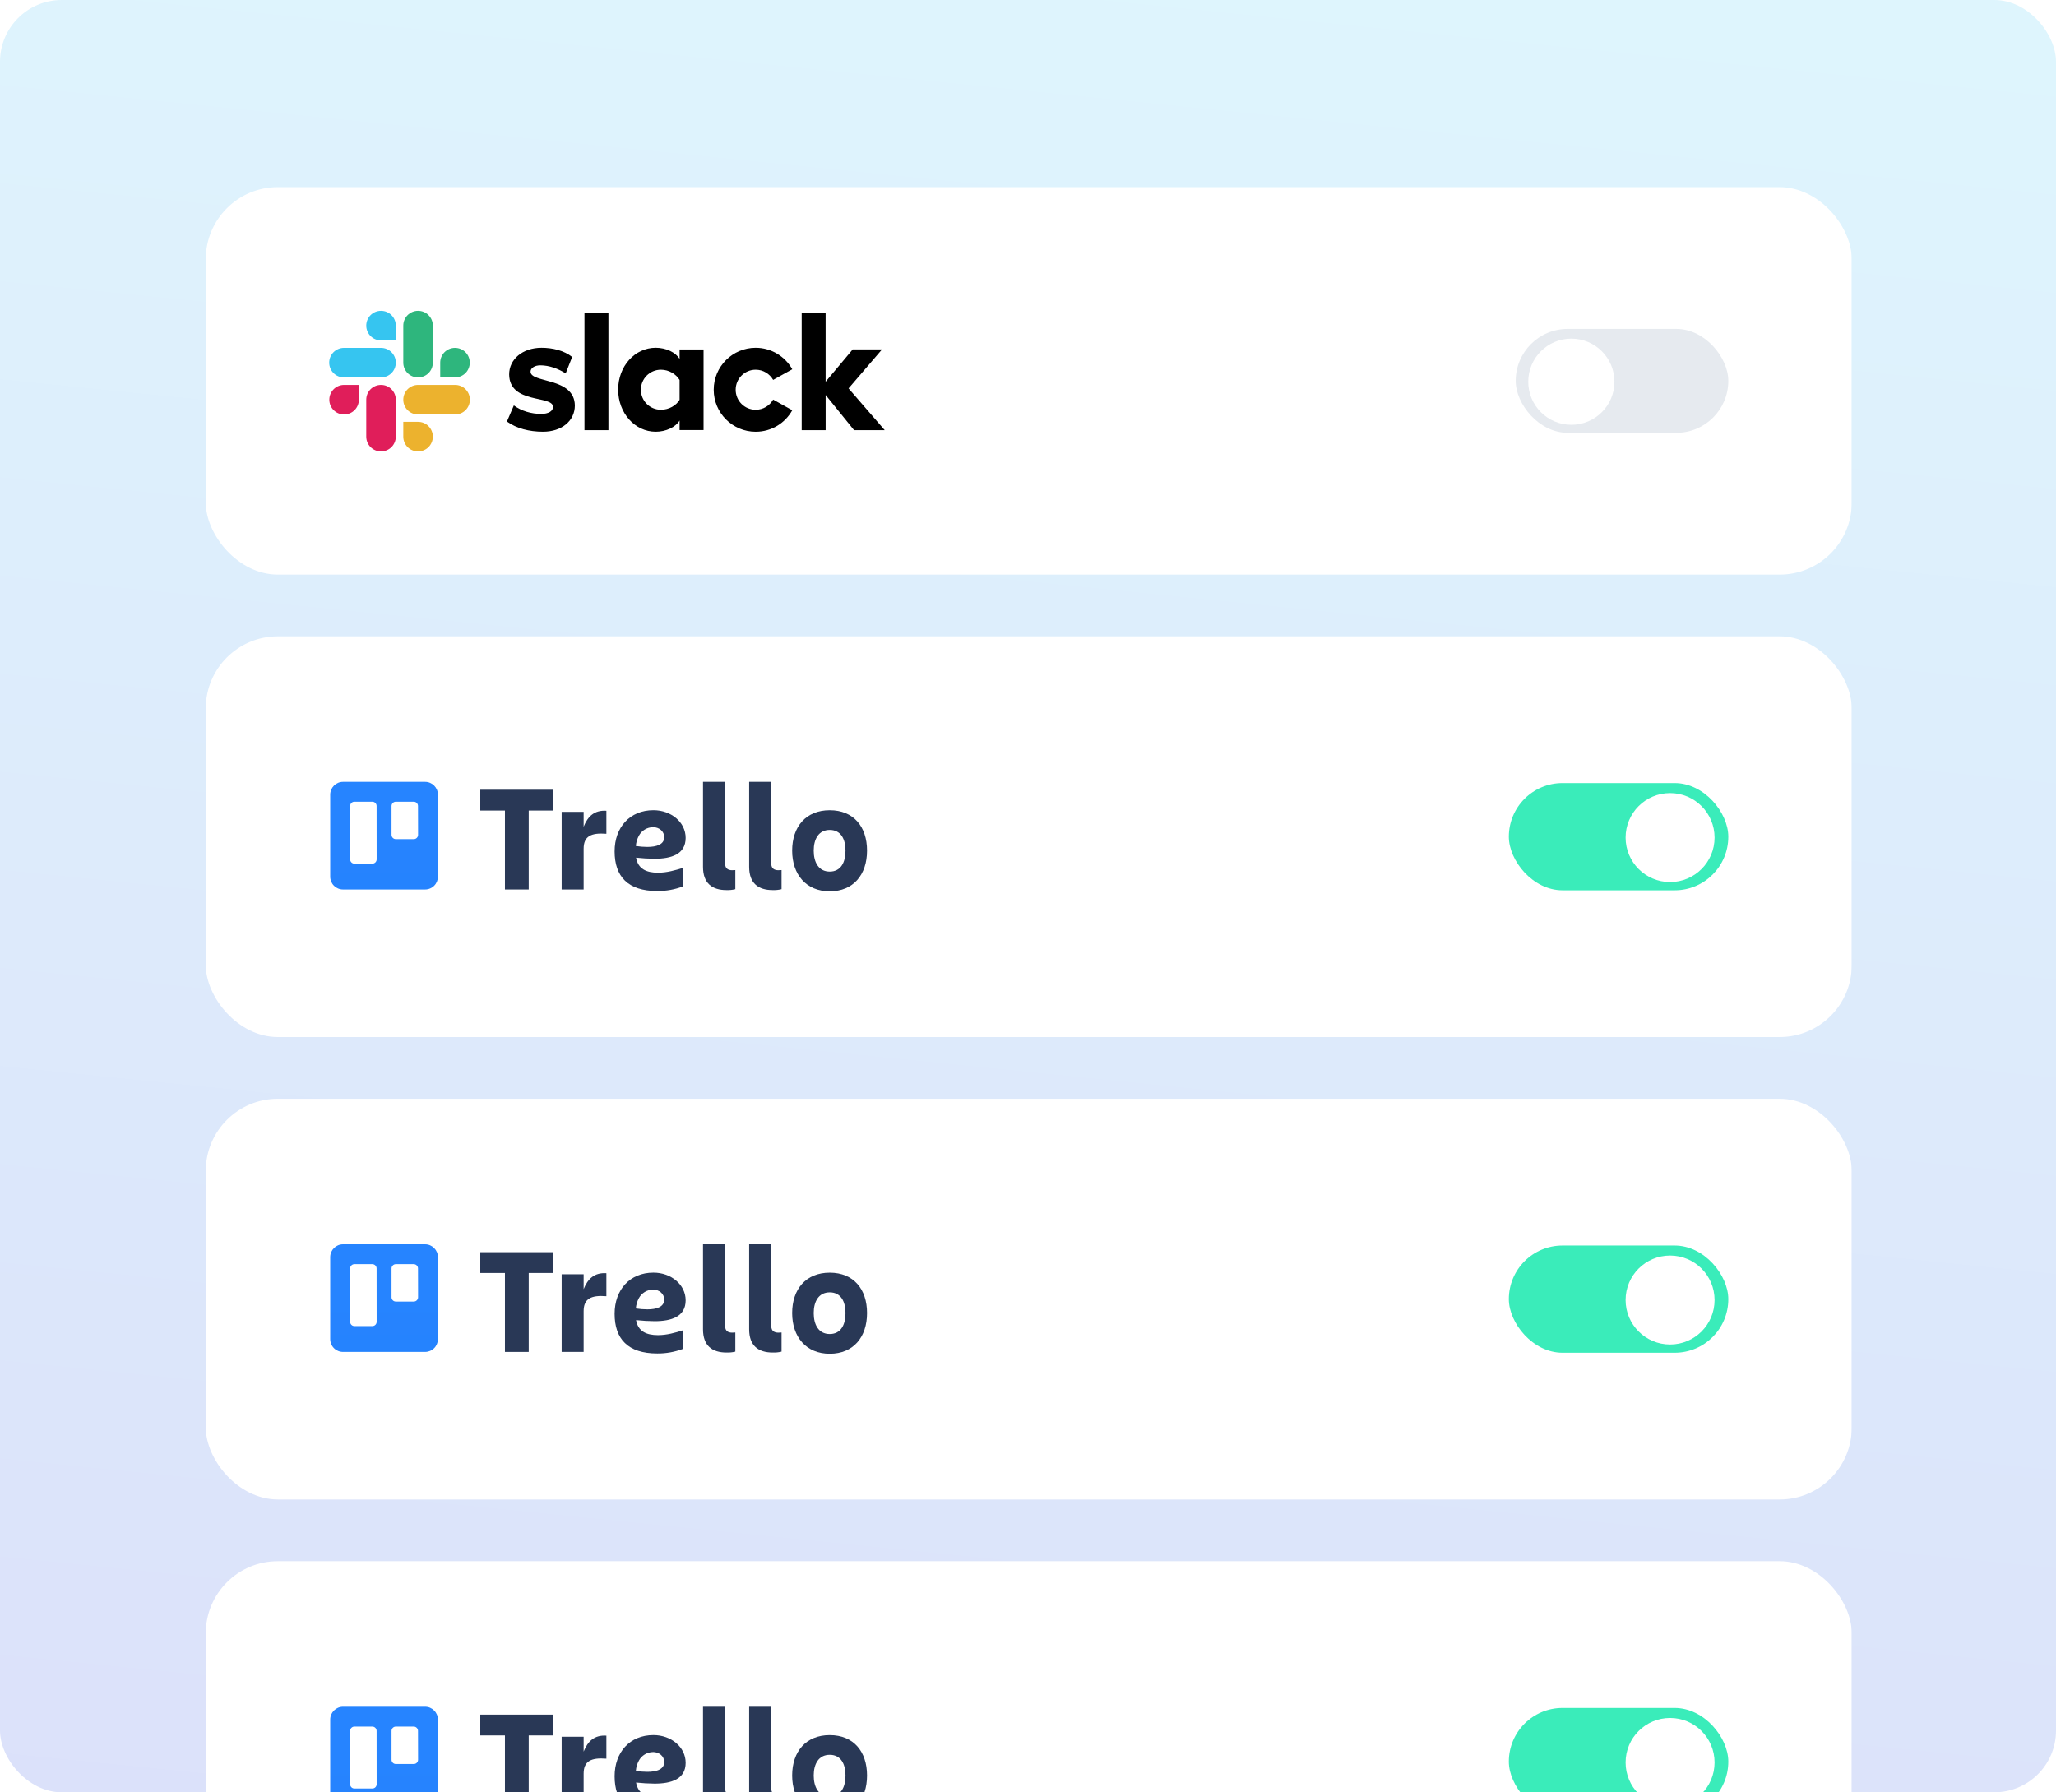 <?xml version="1.0" encoding="utf-8"?>
<svg xmlns="http://www.w3.org/2000/svg" fill="none" height="100%" overflow="visible" preserveAspectRatio="none" style="display: block;" viewBox="0 0 460 401" width="100%">
<g id="Graphic 4">
<rect fill="url(#paint0_linear_0_4756)" height="401" rx="13.81" width="460"/>
<g clip-path="url(#clip0_0_4756)" id="Frame 24">
<g id="Frame 15">
<g filter="url(#filter0_d_0_4756)" id="example 11">
<rect fill="white" height="86.697" rx="16.129" width="368.27" x="46.034" y="33.498"/>
<g clip-path="url(#clip1_0_4756)" id="slack-2 1">
<path clip-rule="evenodd" d="M113.417 85.945L114.968 82.34C116.644 83.593 118.876 84.244 121.078 84.244C122.704 84.244 123.733 83.618 123.733 82.668C123.708 80.013 113.994 82.091 113.919 75.433C113.894 72.052 116.897 69.446 121.153 69.446C123.684 69.446 126.209 70.073 128.014 71.5L126.562 75.18C124.912 74.125 122.858 73.374 120.904 73.374C119.577 73.374 118.702 74.001 118.702 74.802C118.727 77.407 128.516 75.98 128.615 82.34C128.615 85.796 125.687 88.227 121.481 88.227C118.399 88.222 115.57 87.496 113.417 85.945ZM172.982 81.037C172.207 82.39 170.755 83.315 169.075 83.315C166.594 83.315 164.595 81.311 164.595 78.834C164.595 76.358 166.599 74.354 169.075 74.354C170.75 74.354 172.207 75.279 172.982 76.632L177.263 74.255C175.662 71.4 172.58 69.446 169.075 69.446C163.889 69.446 159.683 73.653 159.683 78.839C159.683 84.026 163.889 88.232 169.075 88.232C172.604 88.232 175.662 86.303 177.263 83.424L172.982 81.037ZM130.768 61.654H136.128V87.874H130.768V61.654ZM179.366 61.654V87.874H184.725V80.008L191.084 87.874H197.945L189.856 78.531L197.343 69.814H190.781L184.72 77.049V61.654H179.366Z" fill="black" fill-rule="evenodd" id="Vector"/>
<path d="M152.052 81.087C151.276 82.365 149.675 83.314 147.871 83.314C145.39 83.314 143.391 81.311 143.391 78.834C143.391 76.358 145.395 74.354 147.871 74.354C149.675 74.354 151.276 75.353 152.052 76.656V81.087ZM152.052 69.819V71.947C151.177 70.47 148.999 69.441 146.717 69.441C142.009 69.441 138.305 73.598 138.305 78.809C138.305 84.021 142.009 88.227 146.717 88.227C148.994 88.227 151.172 87.203 152.052 85.721V87.849H157.411V69.819H152.052Z" fill="black" id="Vector_2"/>
<g id="Group">
<path clip-rule="evenodd" d="M80.291 81.062C80.291 82.892 78.814 84.369 76.985 84.369C75.155 84.369 73.679 82.887 73.679 81.062C73.679 79.237 75.155 77.755 76.985 77.755H80.291V81.062ZM81.942 81.062C81.942 79.232 83.418 77.755 85.248 77.755C87.077 77.755 88.554 79.232 88.554 81.062V89.326C88.554 91.156 87.077 92.633 85.248 92.633C83.418 92.633 81.942 91.156 81.942 89.326V81.062Z" fill="#E01E5A" fill-rule="evenodd" id="Vector_3"/>
<path clip-rule="evenodd" d="M85.248 67.79C83.418 67.79 81.942 66.313 81.942 64.483C81.942 62.654 83.418 61.177 85.248 61.177C87.077 61.177 88.554 62.654 88.554 64.483V67.79H85.248ZM85.248 69.466C87.077 69.466 88.554 70.943 88.554 72.773C88.554 74.603 87.077 76.079 85.248 76.079H76.96C75.13 76.079 73.654 74.598 73.654 72.773C73.654 70.948 75.13 69.466 76.96 69.466H85.248Z" fill="#36C5F0" fill-rule="evenodd" id="Vector_4"/>
<path clip-rule="evenodd" d="M98.492 72.773C98.492 70.943 99.969 69.466 101.798 69.466C103.628 69.466 105.105 70.943 105.105 72.773C105.105 74.603 103.628 76.079 101.798 76.079H98.492V72.773ZM96.842 72.773C96.842 74.603 95.365 76.079 93.535 76.079C91.706 76.079 90.229 74.603 90.229 72.773V64.483C90.229 62.653 91.706 61.177 93.535 61.177C95.365 61.177 96.842 62.653 96.842 64.483V72.773Z" fill="#2EB67D" fill-rule="evenodd" id="Vector_5"/>
<path clip-rule="evenodd" d="M93.535 86.019C95.365 86.019 96.842 87.496 96.842 89.326C96.842 91.156 95.365 92.633 93.535 92.633C91.706 92.633 90.229 91.156 90.229 89.326V86.019H93.535ZM93.535 84.369C91.706 84.369 90.229 82.892 90.229 81.062C90.229 79.232 91.706 77.755 93.535 77.755H101.823C103.653 77.755 105.129 79.232 105.129 81.062C105.129 82.892 103.653 84.369 101.823 84.369H93.535Z" fill="#ECB22E" fill-rule="evenodd" id="Vector_6"/>
</g>
</g>
<g id="Toggle Illustration">
<rect fill="#E6EAEF" height="23.244" id="Rectangle 9" rx="11.622" width="47.568" x="339.115" y="65.224"/>
<circle cx="351.566" cy="77.04" fill="white" id="Ellipse 26" r="9.642"/>
</g>
</g>
<g filter="url(#filter1_d_0_4756)" id="example 9">
<rect fill="white" height="89.654" rx="16.129" width="368.27" x="46.034" y="134.005"/>
<g clip-path="url(#clip2_0_4756)" id="Trello_logo 1">
<g id="Group_2">
<path clip-rule="evenodd" d="M95.115 166.564H76.743C75.162 166.564 73.88 167.844 73.878 169.424V187.77C73.875 188.531 74.175 189.263 74.713 189.803C75.25 190.342 75.981 190.646 76.743 190.646H95.115C95.876 190.645 96.605 190.341 97.142 189.801C97.679 189.262 97.978 188.531 97.975 187.77V169.424C97.973 167.845 96.694 166.566 95.115 166.564ZM84.27 183.909C84.269 184.164 84.167 184.407 83.986 184.586C83.805 184.765 83.56 184.865 83.305 184.863H79.29C78.765 184.861 78.341 184.434 78.341 183.909V171.961C78.341 171.436 78.765 171.009 79.29 171.007H83.305C83.831 171.009 84.257 171.435 84.259 171.961L84.27 183.909ZM93.536 178.423C93.536 178.678 93.434 178.923 93.252 179.102C93.071 179.281 92.826 179.38 92.571 179.377H88.556C88.03 179.375 87.604 178.949 87.602 178.423V171.961C87.604 171.435 88.03 171.009 88.556 171.007H92.571C93.096 171.009 93.52 171.436 93.52 171.961L93.536 178.423Z" fill="url(#paint1_linear_0_4756)" fill-rule="evenodd" id="Vector_7"/>
<g id="Group_3">
<path d="M123.81 168.328V172.984H118.293V190.646H112.973V172.984H107.457V168.328H123.81Z" fill="#293856" id="Vector_8"/>
<path d="M130.581 190.646H125.663V173.274H130.581V176.601C131.516 174.258 133.01 172.864 135.67 173.034V178.18C132.195 177.91 130.581 178.759 130.581 181.543V190.646Z" fill="#293856" id="Vector_9"/>
<path d="M162.539 190.781C159.315 190.781 157.289 189.237 157.289 185.585V166.564H162.242V184.905C162.242 185.959 162.937 186.334 163.786 186.334C164.031 186.339 164.276 186.327 164.519 186.299V190.58C163.872 190.738 163.205 190.806 162.539 190.781Z" fill="#293856" id="Vector_10"/>
<path d="M172.87 190.781C169.646 190.781 167.615 189.237 167.615 185.585V166.564H172.569V184.905C172.569 185.959 173.267 186.334 174.132 186.334C174.376 186.339 174.62 186.327 174.862 186.299V190.58C174.21 190.74 173.54 190.807 172.87 190.781Z" fill="#293856" id="Vector_11"/>
<path d="M177.236 181.952C177.236 176.586 180.324 172.914 185.644 172.914C190.964 172.914 193.987 176.574 193.987 181.952C193.987 187.329 190.929 191.055 185.644 191.055C180.359 191.055 177.236 187.283 177.236 181.952ZM182.058 181.952C182.058 184.565 183.154 186.638 185.644 186.638C188.134 186.638 189.169 184.565 189.169 181.952C189.169 179.338 188.107 177.319 185.644 177.319C183.181 177.319 182.058 179.334 182.058 181.952Z" fill="#293856" id="Vector_12"/>
<path d="M142.31 183.523C143.687 183.675 145.071 183.756 146.456 183.767C150.224 183.767 153.405 182.755 153.405 179.107C153.405 175.567 150.135 172.907 146.201 172.907C140.904 172.907 137.511 176.748 137.511 182.114C137.511 187.685 140.437 190.994 147.05 190.994C149.012 191.009 150.96 190.661 152.795 189.967V185.805C151.096 186.349 149.185 186.89 147.224 186.89C144.591 186.89 142.758 186.025 142.31 183.523ZM146.101 176.698C147.494 176.698 148.614 177.644 148.614 178.937C148.614 180.601 146.857 181.122 144.835 181.122C143.974 181.118 143.114 181.05 142.263 180.918C142.328 180.106 142.56 179.317 142.947 178.601C143.578 177.445 144.784 176.721 146.101 176.706V176.698Z" fill="#293856" id="Vector_13"/>
</g>
</g>
</g>
<g id="Toggle Illustration_2">
<rect fill="#3AECBA" height="23.993" id="Rectangle 9_2" rx="11.997" width="49.103" x="337.581" y="166.835"/>
<circle cx="373.657" cy="179.03" fill="white" id="Ellipse 26_2" r="9.953"/>
</g>
</g>
<g filter="url(#filter2_d_0_4756)" id="example 12">
<rect fill="white" height="89.654" rx="16.129" width="368.27" x="46.034" y="237.469"/>
<g clip-path="url(#clip3_0_4756)" id="Trello_logo 1_2">
<g id="Group_4">
<path clip-rule="evenodd" d="M95.115 270.028H76.743C75.162 270.028 73.88 271.308 73.878 272.889V291.234C73.875 291.996 74.175 292.728 74.713 293.267C75.25 293.807 75.981 294.11 76.743 294.11H95.115C95.876 294.109 96.605 293.805 97.142 293.266C97.679 292.726 97.978 291.995 97.975 291.234V272.889C97.973 271.31 96.694 270.03 95.115 270.028ZM84.27 287.374C84.269 287.628 84.167 287.872 83.986 288.051C83.805 288.23 83.56 288.329 83.305 288.327H79.29C78.765 288.325 78.341 287.899 78.341 287.374V275.425C78.341 274.9 78.765 274.474 79.29 274.472H83.305C83.831 274.474 84.257 274.9 84.259 275.425L84.27 287.374ZM93.536 281.888C93.536 282.143 93.434 282.387 93.252 282.566C93.071 282.745 92.826 282.845 92.571 282.842H88.556C88.03 282.839 87.604 282.414 87.602 281.888V275.425C87.604 274.9 88.03 274.474 88.556 274.472H92.571C93.096 274.474 93.52 274.9 93.52 275.425L93.536 281.888Z" fill="url(#paint2_linear_0_4756)" fill-rule="evenodd" id="Vector_14"/>
<g id="Group_5">
<path d="M123.81 271.792V276.448H118.293V294.11H112.973V276.448H107.457V271.792H123.81Z" fill="#293856" id="Vector_15"/>
<path d="M130.581 294.11H125.663V276.738H130.581V280.066C131.516 277.722 133.01 276.329 135.67 276.499V281.645C132.195 281.374 130.581 282.224 130.581 285.007V294.11Z" fill="#293856" id="Vector_16"/>
<path d="M162.539 294.245C159.315 294.245 157.289 292.701 157.289 289.049V270.028H162.242V288.37C162.242 289.424 162.937 289.798 163.786 289.798C164.031 289.803 164.276 289.791 164.519 289.763V294.045C163.872 294.202 163.205 294.27 162.539 294.245Z" fill="#293856" id="Vector_17"/>
<path d="M172.87 294.245C169.646 294.245 167.615 292.701 167.615 289.049V270.028H172.569V288.37C172.569 289.424 173.267 289.798 174.132 289.798C174.376 289.803 174.62 289.791 174.862 289.763V294.045C174.21 294.204 173.54 294.272 172.87 294.245Z" fill="#293856" id="Vector_18"/>
<path d="M177.236 285.416C177.236 280.05 180.324 276.379 185.644 276.379C190.964 276.379 193.987 280.038 193.987 285.416C193.987 290.794 190.929 294.519 185.644 294.519C180.359 294.519 177.236 290.747 177.236 285.416ZM182.058 285.416C182.058 288.03 183.154 290.103 185.644 290.103C188.134 290.103 189.169 288.03 189.169 285.416C189.169 282.802 188.107 280.783 185.644 280.783C183.181 280.783 182.058 282.799 182.058 285.416Z" fill="#293856" id="Vector_19"/>
<path d="M142.31 286.988C143.687 287.139 145.071 287.22 146.456 287.231C150.224 287.231 153.405 286.219 153.405 282.571C153.405 279.031 150.135 276.371 146.201 276.371C140.904 276.371 137.511 280.212 137.511 285.579C137.511 291.149 140.437 294.458 147.05 294.458C149.012 294.474 150.96 294.126 152.795 293.431V289.269C151.096 289.814 149.185 290.354 147.224 290.354C144.591 290.354 142.758 289.489 142.31 286.988ZM146.101 280.162C147.494 280.162 148.614 281.108 148.614 282.401C148.614 284.065 146.857 284.586 144.835 284.586C143.974 284.582 143.114 284.514 142.263 284.382C142.328 283.571 142.56 282.782 142.947 282.065C143.578 280.91 144.784 280.185 146.101 280.17V280.162Z" fill="#293856" id="Vector_20"/>
</g>
</g>
</g>
<g id="Toggle Illustration_3">
<rect fill="#3AECBA" height="23.993" id="Rectangle 9_3" rx="11.997" width="49.103" x="337.581" y="270.3"/>
<circle cx="373.657" cy="282.495" fill="white" id="Ellipse 26_3" r="9.953"/>
</g>
</g>
<g filter="url(#filter3_d_0_4756)" id="example 13">
<rect fill="white" height="89.654" rx="16.129" width="368.27" x="46.034" y="340.934"/>
<g clip-path="url(#clip4_0_4756)" id="Trello_logo 1_3">
<g id="Group_6">
<path clip-rule="evenodd" d="M95.115 373.493H76.743C75.162 373.493 73.88 374.773 73.878 376.353V394.699C73.875 395.46 74.175 396.192 74.713 396.732C75.25 397.271 75.981 397.575 76.743 397.575H95.115C95.876 397.574 96.605 397.27 97.142 396.73C97.679 396.191 97.978 395.46 97.975 394.699V376.353C97.973 374.774 96.694 373.495 95.115 373.493ZM84.27 390.838C84.269 391.093 84.167 391.336 83.986 391.515C83.805 391.694 83.56 391.794 83.305 391.792H79.29C78.765 391.79 78.341 391.363 78.341 390.838V378.89C78.341 378.365 78.765 377.938 79.29 377.936H83.305C83.831 377.938 84.257 378.364 84.259 378.89L84.27 390.838ZM93.536 385.352C93.536 385.607 93.434 385.852 93.252 386.031C93.071 386.21 92.826 386.309 92.571 386.306H88.556C88.03 386.304 87.604 385.878 87.602 385.352V378.89C87.604 378.364 88.03 377.938 88.556 377.936H92.571C93.096 377.938 93.52 378.365 93.52 378.89L93.536 385.352Z" fill="url(#paint3_linear_0_4756)" fill-rule="evenodd" id="Vector_21"/>
<g id="Group_7">
<path d="M123.81 375.257V379.913H118.293V397.575H112.973V379.913H107.457V375.257H123.81Z" fill="#293856" id="Vector_22"/>
<path d="M130.581 397.575H125.663V380.203H130.581V383.53C131.516 381.187 133.01 379.793 135.67 379.963V385.109C132.195 384.839 130.581 385.688 130.581 388.472V397.575Z" fill="#293856" id="Vector_23"/>
<path d="M162.539 397.71C159.315 397.71 157.289 396.166 157.289 392.514V373.493H162.242V391.834C162.242 392.888 162.937 393.263 163.786 393.263C164.031 393.268 164.276 393.256 164.519 393.228V397.509C163.872 397.667 163.205 397.735 162.539 397.71Z" fill="#293856" id="Vector_24"/>
<path d="M172.87 397.71C169.646 397.71 167.615 396.166 167.615 392.514V373.493H172.569V391.834C172.569 392.888 173.267 393.263 174.132 393.263C174.376 393.268 174.62 393.256 174.862 393.228V397.509C174.21 397.669 173.54 397.736 172.87 397.71Z" fill="#293856" id="Vector_25"/>
<path d="M177.236 388.881C177.236 383.515 180.324 379.843 185.644 379.843C190.964 379.843 193.987 383.503 193.987 388.881C193.987 394.258 190.929 397.984 185.644 397.984C180.359 397.984 177.236 394.212 177.236 388.881ZM182.058 388.881C182.058 391.494 183.154 393.567 185.644 393.567C188.134 393.567 189.169 391.494 189.169 388.881C189.169 386.267 188.107 384.248 185.644 384.248C183.181 384.248 182.058 386.263 182.058 388.881Z" fill="#293856" id="Vector_26"/>
<path d="M142.31 390.452C143.687 390.604 145.071 390.685 146.456 390.696C150.224 390.696 153.405 389.684 153.405 386.036C153.405 382.496 150.135 379.836 146.201 379.836C140.904 379.836 137.511 383.677 137.511 389.043C137.511 394.614 140.437 397.922 147.05 397.922C149.012 397.938 150.96 397.59 152.795 396.896V392.734C151.096 393.278 149.185 393.819 147.224 393.819C144.591 393.819 142.758 392.954 142.31 390.452ZM146.101 383.627C147.494 383.627 148.614 384.573 148.614 385.866C148.614 387.53 146.857 388.051 144.835 388.051C143.974 388.047 143.114 387.979 142.263 387.846C142.328 387.035 142.56 386.246 142.947 385.53C143.578 384.374 144.784 383.65 146.101 383.635V383.627Z" fill="#293856" id="Vector_27"/>
</g>
</g>
</g>
<g id="Toggle Illustration_4">
<rect fill="#3AECBA" height="23.993" id="Rectangle 9_4" rx="11.997" width="49.103" x="337.581" y="373.764"/>
<circle cx="373.657" cy="385.959" fill="white" id="Ellipse 26_4" r="9.953"/>
</g>
</g>
</g>
</g>
</g>
<defs>
<filter color-interpolation-filters="sRGB" filterUnits="userSpaceOnUse" height="118.92" id="filter0_d_0_4756" width="400.493" x="29.922" y="25.751">
<feFlood flood-opacity="0" result="BackgroundImageFix"/>
<feColorMatrix in="SourceAlpha" result="hardAlpha" type="matrix" values="0 0 0 0 0 0 0 0 0 0 0 0 0 0 0 0 0 0 127 0"/>
<feOffset dy="8.365"/>
<feGaussianBlur stdDeviation="8.056"/>
<feComposite in2="hardAlpha" operator="out"/>
<feColorMatrix type="matrix" values="0 0 0 0 0 0 0 0 0 0 0 0 0 0 0 0 0 0 0.04 0"/>
<feBlend in2="BackgroundImageFix" mode="normal" result="effect1_dropShadow_0_4756"/>
<feBlend in="SourceGraphic" in2="effect1_dropShadow_0_4756" mode="normal" result="shape"/>
</filter>
<filter color-interpolation-filters="sRGB" filterUnits="userSpaceOnUse" height="121.878" id="filter1_d_0_4756" width="400.493" x="29.922" y="126.258">
<feFlood flood-opacity="0" result="BackgroundImageFix"/>
<feColorMatrix in="SourceAlpha" result="hardAlpha" type="matrix" values="0 0 0 0 0 0 0 0 0 0 0 0 0 0 0 0 0 0 127 0"/>
<feOffset dy="8.365"/>
<feGaussianBlur stdDeviation="8.056"/>
<feComposite in2="hardAlpha" operator="out"/>
<feColorMatrix type="matrix" values="0 0 0 0 0 0 0 0 0 0 0 0 0 0 0 0 0 0 0.04 0"/>
<feBlend in2="BackgroundImageFix" mode="normal" result="effect1_dropShadow_0_4756"/>
<feBlend in="SourceGraphic" in2="effect1_dropShadow_0_4756" mode="normal" result="shape"/>
</filter>
<filter color-interpolation-filters="sRGB" filterUnits="userSpaceOnUse" height="121.878" id="filter2_d_0_4756" width="400.493" x="29.922" y="229.722">
<feFlood flood-opacity="0" result="BackgroundImageFix"/>
<feColorMatrix in="SourceAlpha" result="hardAlpha" type="matrix" values="0 0 0 0 0 0 0 0 0 0 0 0 0 0 0 0 0 0 127 0"/>
<feOffset dy="8.365"/>
<feGaussianBlur stdDeviation="8.056"/>
<feComposite in2="hardAlpha" operator="out"/>
<feColorMatrix type="matrix" values="0 0 0 0 0 0 0 0 0 0 0 0 0 0 0 0 0 0 0.04 0"/>
<feBlend in2="BackgroundImageFix" mode="normal" result="effect1_dropShadow_0_4756"/>
<feBlend in="SourceGraphic" in2="effect1_dropShadow_0_4756" mode="normal" result="shape"/>
</filter>
<filter color-interpolation-filters="sRGB" filterUnits="userSpaceOnUse" height="121.878" id="filter3_d_0_4756" width="400.493" x="29.922" y="333.187">
<feFlood flood-opacity="0" result="BackgroundImageFix"/>
<feColorMatrix in="SourceAlpha" result="hardAlpha" type="matrix" values="0 0 0 0 0 0 0 0 0 0 0 0 0 0 0 0 0 0 127 0"/>
<feOffset dy="8.365"/>
<feGaussianBlur stdDeviation="8.056"/>
<feComposite in2="hardAlpha" operator="out"/>
<feColorMatrix type="matrix" values="0 0 0 0 0 0 0 0 0 0 0 0 0 0 0 0 0 0 0.04 0"/>
<feBlend in2="BackgroundImageFix" mode="normal" result="effect1_dropShadow_0_4756"/>
<feBlend in="SourceGraphic" in2="effect1_dropShadow_0_4756" mode="normal" result="shape"/>
</filter>
<linearGradient gradientUnits="userSpaceOnUse" id="paint0_linear_0_4756" x1="230.585" x2="169.03" y1="-122.313" y2="486.057">
<stop stop-color="#DFFAFE"/>
<stop offset="1" stop-color="#DBDEF9"/>
</linearGradient>
<linearGradient gradientUnits="userSpaceOnUse" id="paint1_linear_0_4756" x1="3836.71" x2="3836.71" y1="1707.81" y2="166.564">
<stop stop-color="#0052CC"/>
<stop offset="1" stop-color="#2684FF"/>
</linearGradient>
<linearGradient gradientUnits="userSpaceOnUse" id="paint2_linear_0_4756" x1="3836.71" x2="3836.71" y1="1811.28" y2="270.028">
<stop stop-color="#0052CC"/>
<stop offset="1" stop-color="#2684FF"/>
</linearGradient>
<linearGradient gradientUnits="userSpaceOnUse" id="paint3_linear_0_4756" x1="3836.71" x2="3836.71" y1="1914.74" y2="373.493">
<stop stop-color="#0052CC"/>
<stop offset="1" stop-color="#2684FF"/>
</linearGradient>
<clipPath id="clip0_0_4756">
<rect fill="white" height="367.502" transform="translate(46.034 33.498)" width="368.27"/>
</clipPath>
<clipPath id="clip1_0_4756">
<rect fill="white" height="31.456" transform="translate(73.654 61.118)" width="124.291"/>
</clipPath>
<clipPath id="clip2_0_4756">
<rect fill="white" height="34.414" transform="translate(73.654 161.625)" width="120.449"/>
</clipPath>
<clipPath id="clip3_0_4756">
<rect fill="white" height="34.414" transform="translate(73.654 265.089)" width="120.449"/>
</clipPath>
<clipPath id="clip4_0_4756">
<rect fill="white" height="34.414" transform="translate(73.654 368.554)" width="120.449"/>
</clipPath>
</defs>
</svg>
